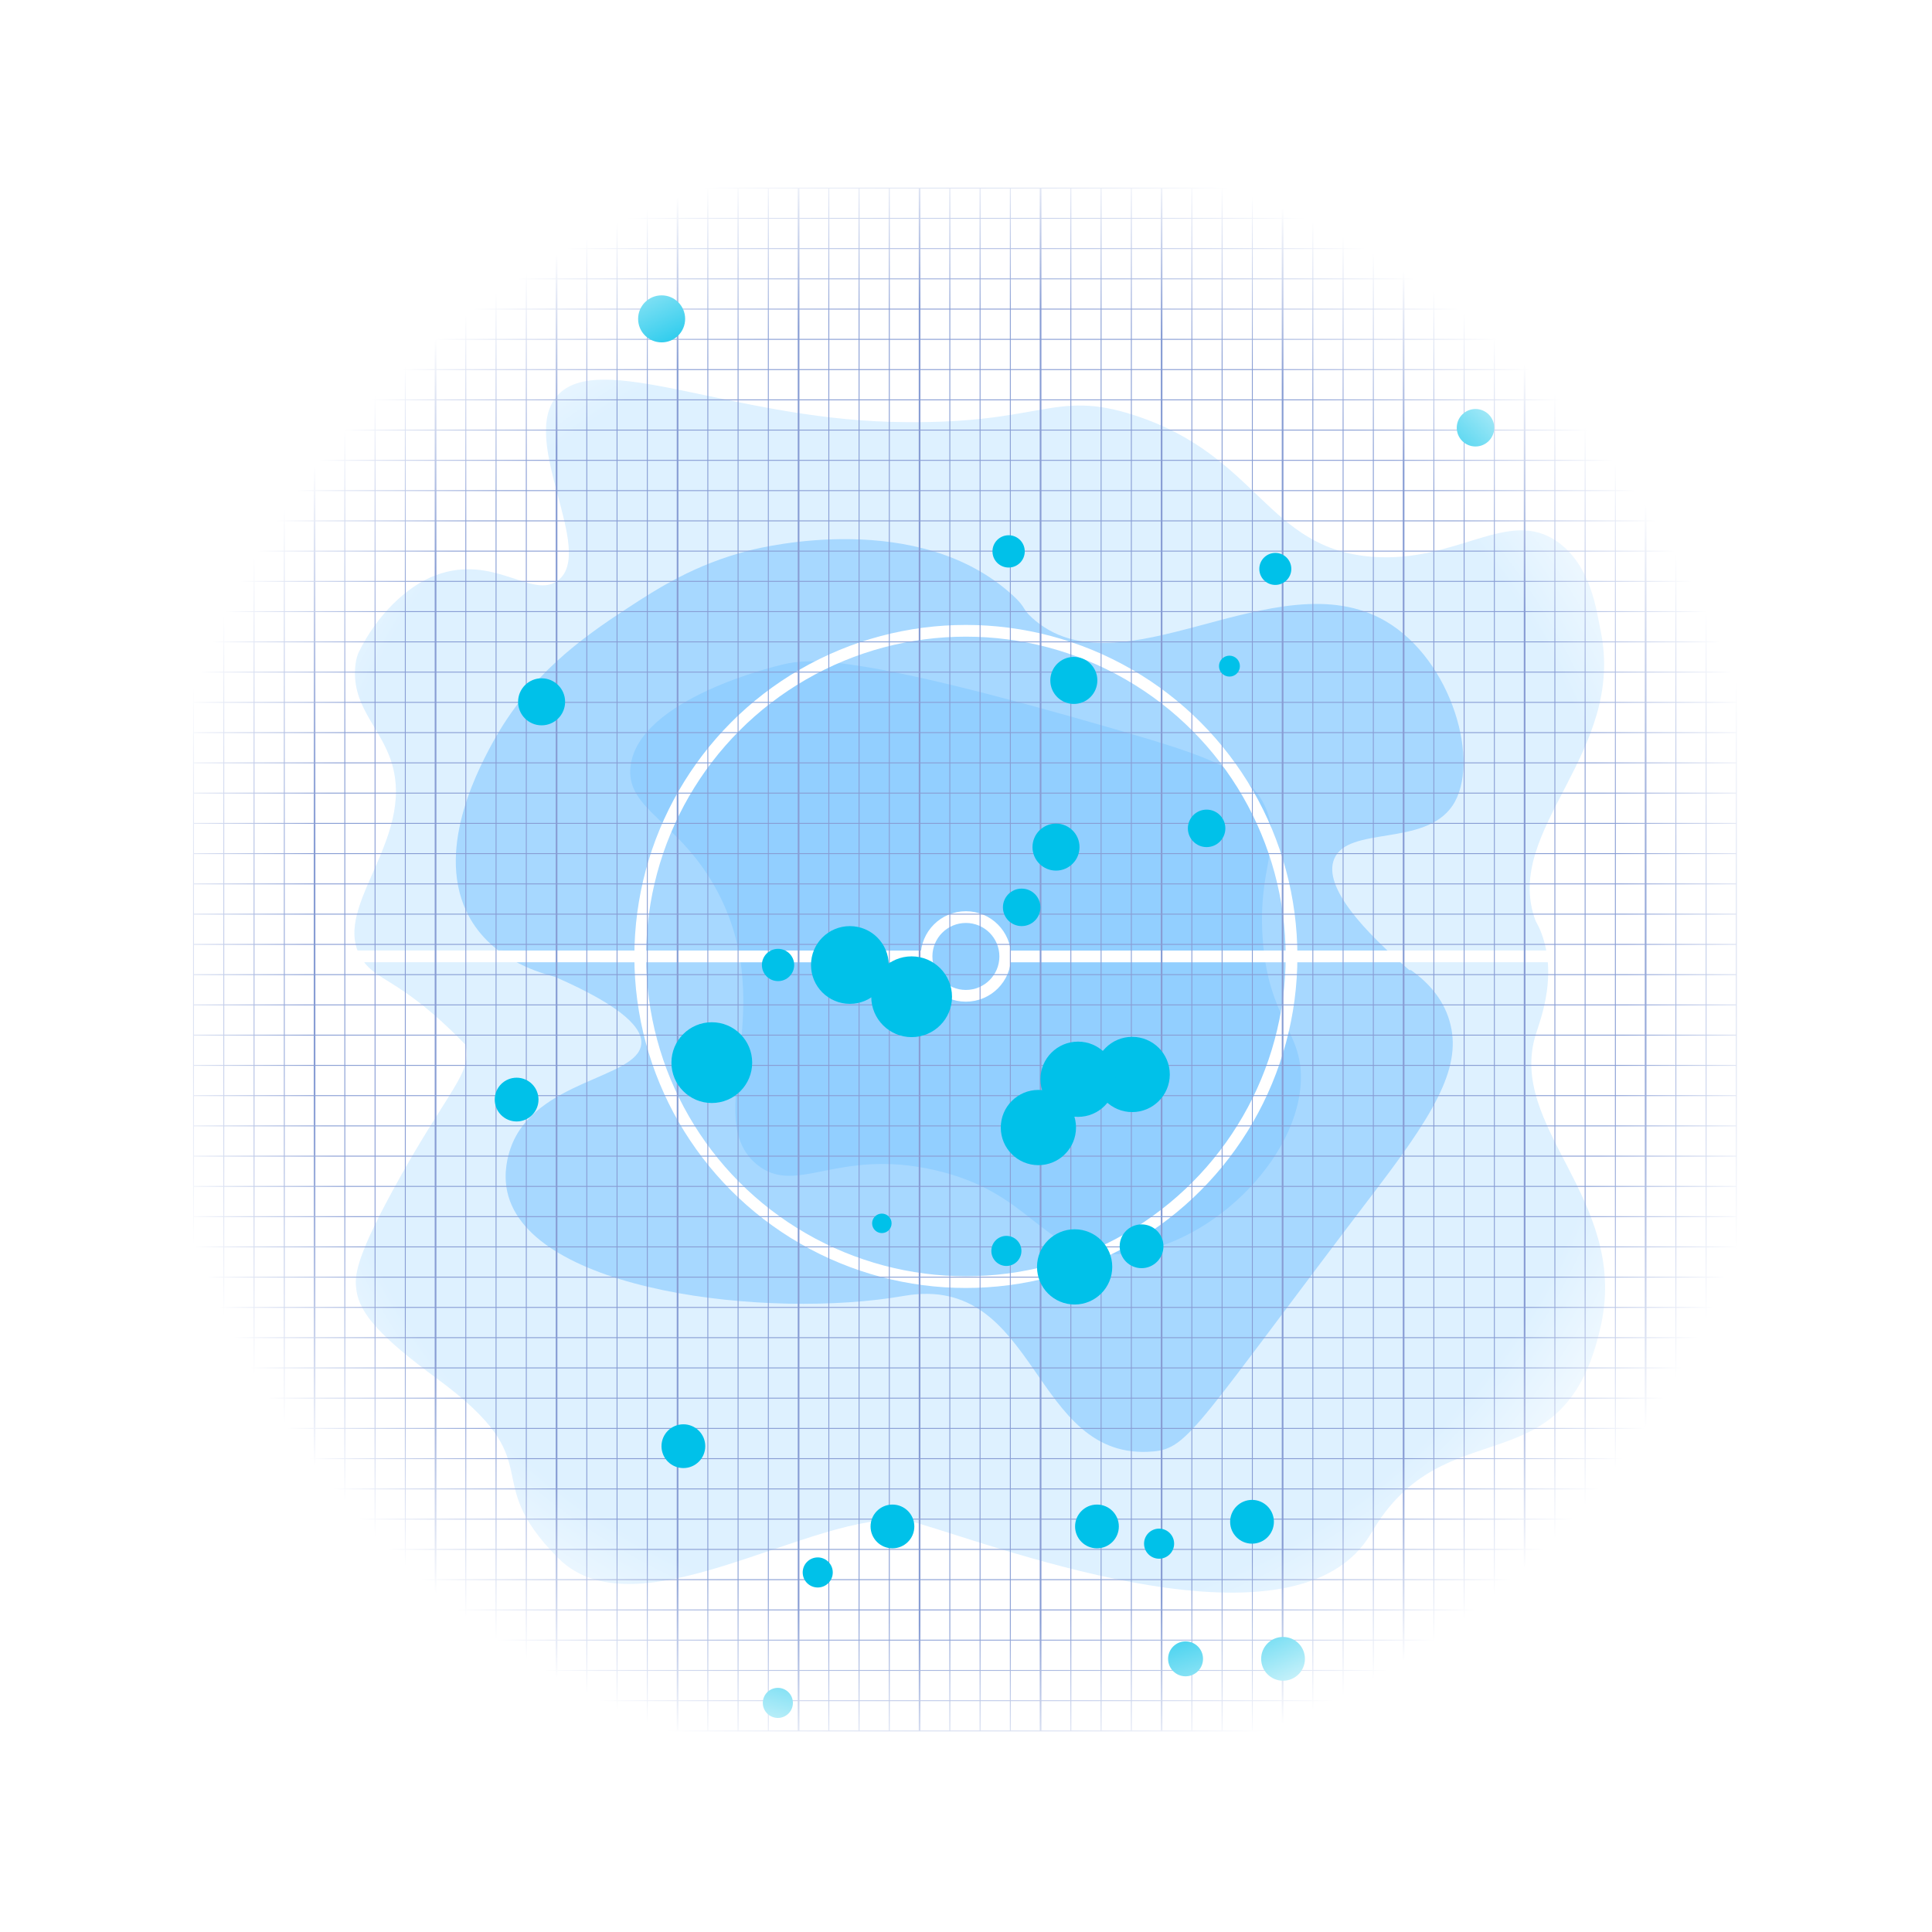<?xml version="1.0" encoding="UTF-8"?><svg id="Layer_1" xmlns="http://www.w3.org/2000/svg" xmlns:xlink="http://www.w3.org/1999/xlink" viewBox="0 0 700 700"><defs><style>.cls-1{filter:url(#outer-glow-20);}.cls-1,.cls-2,.cls-3,.cls-4,.cls-5,.cls-6,.cls-7,.cls-8,.cls-9,.cls-10,.cls-11,.cls-12,.cls-13,.cls-14,.cls-15,.cls-16,.cls-17,.cls-18,.cls-19,.cls-20,.cls-21,.cls-22,.cls-23,.cls-24,.cls-25,.cls-26,.cls-27,.cls-28,.cls-29,.cls-30{fill:#00c1e9;}.cls-2{filter:url(#outer-glow-26);}.cls-3{filter:url(#outer-glow-23);}.cls-4{filter:url(#outer-glow-25);}.cls-5{filter:url(#outer-glow-24);}.cls-6{filter:url(#outer-glow-29);}.cls-7{filter:url(#outer-glow-28);}.cls-8{filter:url(#outer-glow-22);}.cls-9{filter:url(#outer-glow-21);}.cls-10{filter:url(#outer-glow-27);}.cls-11{filter:url(#outer-glow-19);}.cls-12{filter:url(#outer-glow-16);}.cls-13{filter:url(#outer-glow-11);}.cls-14{filter:url(#outer-glow-12);}.cls-15{filter:url(#outer-glow-18);}.cls-16{filter:url(#outer-glow-13);}.cls-17{filter:url(#outer-glow-14);}.cls-18{filter:url(#outer-glow-10);}.cls-19{filter:url(#outer-glow-15);}.cls-20{filter:url(#outer-glow-17);}.cls-21{filter:url(#outer-glow-5);}.cls-22{filter:url(#outer-glow-2);}.cls-23{filter:url(#outer-glow-9);}.cls-24{filter:url(#outer-glow-6);}.cls-25{filter:url(#outer-glow-8);}.cls-26{filter:url(#outer-glow-7);}.cls-27{filter:url(#outer-glow-1);}.cls-28{filter:url(#outer-glow-3);}.cls-29{filter:url(#outer-glow-4);}.cls-31{fill:#fff;}.cls-32,.cls-33,.cls-34{fill:#92cfff;}.cls-35{stroke-width:.32px;}.cls-35,.cls-36{stroke:#889dd4;}.cls-35,.cls-36,.cls-37{fill:none;stroke-miterlimit:10;}.cls-36{stroke-width:.61px;}.cls-38{fill:url(#radial-gradient);}.cls-37{stroke:#fff;stroke-width:4.25px;}.cls-33{opacity:.72;}.cls-34{opacity:.3;}</style><filter id="outer-glow-1" filterUnits="userSpaceOnUse"><feOffset dx="0" dy="0"/><feGaussianBlur result="blur" stdDeviation="5.03"/><feFlood flood-color="#4567c5" flood-opacity=".88"/><feComposite in2="blur" operator="in"/><feComposite in="SourceGraphic"/></filter><filter id="outer-glow-2" filterUnits="userSpaceOnUse"><feOffset dx="0" dy="0"/><feGaussianBlur result="blur-2" stdDeviation="5.03"/><feFlood flood-color="#4567c5" flood-opacity=".88"/><feComposite in2="blur-2" operator="in"/><feComposite in="SourceGraphic"/></filter><filter id="outer-glow-3" filterUnits="userSpaceOnUse"><feOffset dx="0" dy="0"/><feGaussianBlur result="blur-3" stdDeviation="5.03"/><feFlood flood-color="#4567c5" flood-opacity=".88"/><feComposite in2="blur-3" operator="in"/><feComposite in="SourceGraphic"/></filter><filter id="outer-glow-4" filterUnits="userSpaceOnUse"><feOffset dx="0" dy="0"/><feGaussianBlur result="blur-4" stdDeviation="5.03"/><feFlood flood-color="#4567c5" flood-opacity=".88"/><feComposite in2="blur-4" operator="in"/><feComposite in="SourceGraphic"/></filter><filter id="outer-glow-5" filterUnits="userSpaceOnUse"><feOffset dx="0" dy="0"/><feGaussianBlur result="blur-5" stdDeviation="5.03"/><feFlood flood-color="#4567c5" flood-opacity=".88"/><feComposite in2="blur-5" operator="in"/><feComposite in="SourceGraphic"/></filter><filter id="outer-glow-6" filterUnits="userSpaceOnUse"><feOffset dx="0" dy="0"/><feGaussianBlur result="blur-6" stdDeviation="5.03"/><feFlood flood-color="#4567c5" flood-opacity=".88"/><feComposite in2="blur-6" operator="in"/><feComposite in="SourceGraphic"/></filter><filter id="outer-glow-7" filterUnits="userSpaceOnUse"><feOffset dx="0" dy="0"/><feGaussianBlur result="blur-7" stdDeviation="5.03"/><feFlood flood-color="#4567c5" flood-opacity=".88"/><feComposite in2="blur-7" operator="in"/><feComposite in="SourceGraphic"/></filter><filter id="outer-glow-8" filterUnits="userSpaceOnUse"><feOffset dx="0" dy="0"/><feGaussianBlur result="blur-8" stdDeviation="5.03"/><feFlood flood-color="#889dd4" flood-opacity=".88"/><feComposite in2="blur-8" operator="in"/><feComposite in="SourceGraphic"/></filter><filter id="outer-glow-9" filterUnits="userSpaceOnUse"><feOffset dx="0" dy="0"/><feGaussianBlur result="blur-9" stdDeviation="5.03"/><feFlood flood-color="#4567c5" flood-opacity=".88"/><feComposite in2="blur-9" operator="in"/><feComposite in="SourceGraphic"/></filter><filter id="outer-glow-10" filterUnits="userSpaceOnUse"><feOffset dx="0" dy="0"/><feGaussianBlur result="blur-10" stdDeviation="5.03"/><feFlood flood-color="#4567c5" flood-opacity=".88"/><feComposite in2="blur-10" operator="in"/><feComposite in="SourceGraphic"/></filter><filter id="outer-glow-11" filterUnits="userSpaceOnUse"><feOffset dx="0" dy="0"/><feGaussianBlur result="blur-11" stdDeviation="5.03"/><feFlood flood-color="#4567c5" flood-opacity=".88"/><feComposite in2="blur-11" operator="in"/><feComposite in="SourceGraphic"/></filter><filter id="outer-glow-12" filterUnits="userSpaceOnUse"><feOffset dx="0" dy="0"/><feGaussianBlur result="blur-12" stdDeviation="5.03"/><feFlood flood-color="#4567c5" flood-opacity=".88"/><feComposite in2="blur-12" operator="in"/><feComposite in="SourceGraphic"/></filter><filter id="outer-glow-13" filterUnits="userSpaceOnUse"><feOffset dx="0" dy="0"/><feGaussianBlur result="blur-13" stdDeviation="5.03"/><feFlood flood-color="#4567c5" flood-opacity=".88"/><feComposite in2="blur-13" operator="in"/><feComposite in="SourceGraphic"/></filter><filter id="outer-glow-14" filterUnits="userSpaceOnUse"><feOffset dx="0" dy="0"/><feGaussianBlur result="blur-14" stdDeviation="5.03"/><feFlood flood-color="#4567c5" flood-opacity=".88"/><feComposite in2="blur-14" operator="in"/><feComposite in="SourceGraphic"/></filter><filter id="outer-glow-15" filterUnits="userSpaceOnUse"><feOffset dx="0" dy="0"/><feGaussianBlur result="blur-15" stdDeviation="5.03"/><feFlood flood-color="#4567c5" flood-opacity=".88"/><feComposite in2="blur-15" operator="in"/><feComposite in="SourceGraphic"/></filter><filter id="outer-glow-16" filterUnits="userSpaceOnUse"><feOffset dx="0" dy="0"/><feGaussianBlur result="blur-16" stdDeviation="5.03"/><feFlood flood-color="#4567c5" flood-opacity=".88"/><feComposite in2="blur-16" operator="in"/><feComposite in="SourceGraphic"/></filter><filter id="outer-glow-17" filterUnits="userSpaceOnUse"><feOffset dx="0" dy="0"/><feGaussianBlur result="blur-17" stdDeviation="5.41"/><feFlood flood-color="#4567c5" flood-opacity=".88"/><feComposite in2="blur-17" operator="in"/><feComposite in="SourceGraphic"/></filter><filter id="outer-glow-18" filterUnits="userSpaceOnUse"><feOffset dx="0" dy="0"/><feGaussianBlur result="blur-18" stdDeviation="5.41"/><feFlood flood-color="#4567c5" flood-opacity=".88"/><feComposite in2="blur-18" operator="in"/><feComposite in="SourceGraphic"/></filter><filter id="outer-glow-19" filterUnits="userSpaceOnUse"><feOffset dx="0" dy="0"/><feGaussianBlur result="blur-19" stdDeviation="5.41"/><feFlood flood-color="#4567c5" flood-opacity=".88"/><feComposite in2="blur-19" operator="in"/><feComposite in="SourceGraphic"/></filter><filter id="outer-glow-20" filterUnits="userSpaceOnUse"><feOffset dx="0" dy="0"/><feGaussianBlur result="blur-20" stdDeviation="5.41"/><feFlood flood-color="#4567c5" flood-opacity=".88"/><feComposite in2="blur-20" operator="in"/><feComposite in="SourceGraphic"/></filter><filter id="outer-glow-21" filterUnits="userSpaceOnUse"><feOffset dx="0" dy="0"/><feGaussianBlur result="blur-21" stdDeviation="5.41"/><feFlood flood-color="#889dd4" flood-opacity=".88"/><feComposite in2="blur-21" operator="in"/><feComposite in="SourceGraphic"/></filter><filter id="outer-glow-22" filterUnits="userSpaceOnUse"><feOffset dx="0" dy="0"/><feGaussianBlur result="blur-22" stdDeviation="5.41"/><feFlood flood-color="#4567c5" flood-opacity=".88"/><feComposite in2="blur-22" operator="in"/><feComposite in="SourceGraphic"/></filter><filter id="outer-glow-23" filterUnits="userSpaceOnUse"><feOffset dx="0" dy="0"/><feGaussianBlur result="blur-23" stdDeviation="5.41"/><feFlood flood-color="#4567c5" flood-opacity=".88"/><feComposite in2="blur-23" operator="in"/><feComposite in="SourceGraphic"/></filter><filter id="outer-glow-24" filterUnits="userSpaceOnUse"><feOffset dx="0" dy="0"/><feGaussianBlur result="blur-24" stdDeviation="5.41"/><feFlood flood-color="#889dd4" flood-opacity=".88"/><feComposite in2="blur-24" operator="in"/><feComposite in="SourceGraphic"/></filter><filter id="outer-glow-25" filterUnits="userSpaceOnUse"><feOffset dx="0" dy="0"/><feGaussianBlur result="blur-25" stdDeviation="5.41"/><feFlood flood-color="#889dd4" flood-opacity=".88"/><feComposite in2="blur-25" operator="in"/><feComposite in="SourceGraphic"/></filter><filter id="outer-glow-26" filterUnits="userSpaceOnUse"><feOffset dx="0" dy="0"/><feGaussianBlur result="blur-26" stdDeviation="5.41"/><feFlood flood-color="#4567c5" flood-opacity=".88"/><feComposite in2="blur-26" operator="in"/><feComposite in="SourceGraphic"/></filter><filter id="outer-glow-27" filterUnits="userSpaceOnUse"><feOffset dx="0" dy="0"/><feGaussianBlur result="blur-27" stdDeviation="5.41"/><feFlood flood-color="#4567c5" flood-opacity=".88"/><feComposite in2="blur-27" operator="in"/><feComposite in="SourceGraphic"/></filter><filter id="outer-glow-28" filterUnits="userSpaceOnUse"><feOffset dx="0" dy="0"/><feGaussianBlur result="blur-28" stdDeviation="5.41"/><feFlood flood-color="#4567c5" flood-opacity=".88"/><feComposite in2="blur-28" operator="in"/><feComposite in="SourceGraphic"/></filter><filter id="outer-glow-29" filterUnits="userSpaceOnUse"><feOffset dx="0" dy="0"/><feGaussianBlur result="blur-29" stdDeviation="5.41"/><feFlood flood-color="#4567c5" flood-opacity=".88"/><feComposite in2="blur-29" operator="in"/><feComposite in="SourceGraphic"/></filter><radialGradient id="radial-gradient" cx="350" cy="350" fx="350" fy="350" r="583.5" gradientTransform="matrix(1, 0, 0, 1, 0, 0)" gradientUnits="userSpaceOnUse"><stop offset=".41" stop-color="#fff" stop-opacity="0"/><stop offset=".51" stop-color="#fff"/></radialGradient></defs><rect class="cls-31" x="-247.5" y="-216.5" width="1173" height="1098"/><g><path class="cls-34" d="M556.49,374.64c-10.6,33.64,33.29,59.62,23.68,104.96-12.92,60.9-56.5,29.69-83.29,75.79-26.78,46.11-133.04,5.66-164.5-3.54-31.46-9.2-100.43,42.52-130.13,12.68-29.71-29.85-1.42-33.78-43.96-65.06-20.18-14.84-28-23.48-29.15-31.96-.65-4.77-.82-10.46,12.99-35.87,20.06-36.92,29.6-43.17,26.38-53.26-1.09-1.13-2.8-2.87-4.95-4.94-19.15-18.42-27-18.2-32.01-25.31-13.05-18.47,19.29-43.22,10.3-71.93-4.1-13.09-15.04-20.68-12.99-35.87,.23-1.67,.64-3.05,1.24-4.28,6.36-12.92,17.15-23.73,27.91-27.69,21.13-7.77,34.83,8.97,44.1,1.98,14.04-10.57-14.48-51.12-.14-67.05,14.94-16.58,62.34,7.95,120.77,9.56,55.05,1.51,58.38-12.17,88.48-2.33,44.81,14.65,47.83,48.37,86.15,51.23,30.5,2.27,49.13-18,66.89-5.48,12.26,8.64,14.13,24.92,15.62,31.96,9.46,44.59-35.4,72.14-23.68,104.96,.31,.88,.96,1.75,1.69,3.45,6.84,16.05,.29,32.61-1.4,37.99Z"/><path class="cls-33" d="M511.25,351.5h-.62c-16.01-13.74-31.45-30.09-27.23-40.29,4.98-12.07,32.66-4.33,42.83-19.25,10.43-15.31,0-52.76-24.2-66.9-39.6-23.12-96.47,27.62-128.16-1.28-3.71-3.39-1.95-3.51-6.89-8.04-34-31.18-89.84-17.73-95.47-16.3-19.95,5.09-33.4,13.88-44.24,20.96-16.86,11.01-35.49,24.35-48.9,48.9-6.42,11.76-21.8,42.28-6.99,65.2,7.96,12.31,21.37,17.32,29.64,19.4,25.72,11.25,31.93,19.05,31.31,24.49-1.41,12.45-38.61,12.86-47.3,37.52-.97,2.77-2.75,8.92-1.24,15.86,7.87,36.2,94.61,46.33,143.72,37.76,49.11-8.56,45.92,60.45,90.48,56.35,12.89-1.19,15.95-9.93,81.4-95.9,22.43-29.47,30.94-45.5,25.28-61.68-2.81-8.03-8.69-13.42-13.44-16.8Z"/><path class="cls-32" d="M274.31,421.98c-20.59-16.71,8.38-55.23-14.05-98.37-13.62-26.2-33.69-30.04-31.81-45.97,2.9-24.57,53.15-36.43,55.29-36.91,9.05-2.05,24.49-4.42,121.71,23.89,32.61,9.5,47.22,14.52,53.17,28.17,5.87,13.47-2.83,21.26-1.16,46.86,1.97,30.33,15.14,34.14,13.81,53.25-2.09,29.95-37.34,62.23-68.95,61.54-25.72-.56-28.25-22.48-63.91-30.55-35.26-7.98-49.91,9.6-64.1-1.91Z"/></g><g><path class="cls-37" d="M250.98-40.89c22.72,29.82,58.6,49.06,98.98,49.06s76.26-19.24,98.98-49.06"/><circle class="cls-37" cx="349.96" cy="346.54" r="117.99"/><circle class="cls-37" cx="349.96" cy="346.54" r="14.26"/><polygon class="cls-37" points="745.06 348.28 745.06 935.13 -45.93 935.13 -45.93 348.28 -45.93 344.51 -45.93 -242.35 745.06 -242.35 745.06 344.51 745.06 348.28"/><path class="cls-37" d="M448.95,733.67c-22.72-29.82-58.6-49.06-98.98-49.06s-76.26,19.24-98.98,49.06"/><path class="cls-37" d="M363.96,346.54c126.54-.04,254.54-.04,381.49,0"/><path class="cls-37" d="M-45.53,346.54c127.03-.04,254.03-.04,380.8,0"/></g><g><rect class="cls-35" x="70.12" y="68.15" width="559" height="559"/><line class="cls-35" x1="70.12" y1="616.19" x2="629.12" y2="616.19"/><line class="cls-35" x1="70.12" y1="605.23" x2="629.12" y2="605.23"/><line class="cls-35" x1="70.12" y1="594.26" x2="629.12" y2="594.26"/><line class="cls-35" x1="70.12" y1="583.3" x2="629.12" y2="583.3"/><line class="cls-35" x1="70.12" y1="572.34" x2="629.12" y2="572.34"/><line class="cls-35" x1="70.12" y1="561.38" x2="629.12" y2="561.38"/><line class="cls-35" x1="70.12" y1="550.42" x2="629.12" y2="550.42"/><line class="cls-35" x1="70.12" y1="539.46" x2="629.12" y2="539.46"/><line class="cls-35" x1="70.12" y1="528.5" x2="629.12" y2="528.5"/><line class="cls-35" x1="70.12" y1="517.54" x2="629.12" y2="517.54"/><line class="cls-35" x1="70.12" y1="506.58" x2="629.12" y2="506.58"/><line class="cls-35" x1="70.12" y1="495.62" x2="629.12" y2="495.62"/><line class="cls-35" x1="70.12" y1="484.66" x2="629.12" y2="484.66"/><line class="cls-35" x1="70.12" y1="473.7" x2="629.12" y2="473.7"/><line class="cls-35" x1="70.12" y1="462.74" x2="629.12" y2="462.74"/><line class="cls-35" x1="70.12" y1="451.77" x2="629.12" y2="451.77"/><line class="cls-35" x1="70.12" y1="440.81" x2="629.12" y2="440.81"/><line class="cls-35" x1="70.12" y1="429.85" x2="629.12" y2="429.85"/><line class="cls-35" x1="70.12" y1="418.89" x2="629.12" y2="418.89"/><line class="cls-35" x1="70.12" y1="407.93" x2="629.12" y2="407.93"/><line class="cls-35" x1="70.12" y1="396.97" x2="629.12" y2="396.97"/><line class="cls-35" x1="70.12" y1="386.01" x2="629.12" y2="386.01"/><line class="cls-35" x1="70.12" y1="375.05" x2="629.12" y2="375.05"/><line class="cls-35" x1="70.12" y1="364.09" x2="629.12" y2="364.09"/><line class="cls-35" x1="70.12" y1="353.13" x2="629.12" y2="353.13"/><line class="cls-35" x1="70.12" y1="342.17" x2="629.12" y2="342.17"/><line class="cls-35" x1="70.12" y1="331.21" x2="629.12" y2="331.21"/><line class="cls-35" x1="70.12" y1="320.25" x2="629.12" y2="320.25"/><line class="cls-35" x1="70.12" y1="309.28" x2="629.12" y2="309.28"/><line class="cls-35" x1="70.12" y1="298.32" x2="629.12" y2="298.32"/><line class="cls-35" x1="70.12" y1="287.36" x2="629.12" y2="287.36"/><line class="cls-35" x1="70.12" y1="276.4" x2="629.12" y2="276.4"/><line class="cls-35" x1="70.12" y1="265.44" x2="629.12" y2="265.44"/><line class="cls-35" x1="70.12" y1="254.48" x2="629.12" y2="254.48"/><line class="cls-35" x1="70.12" y1="243.52" x2="629.12" y2="243.52"/><line class="cls-35" x1="70.12" y1="232.56" x2="629.12" y2="232.56"/><line class="cls-35" x1="70.12" y1="221.6" x2="629.12" y2="221.6"/><line class="cls-35" x1="70.12" y1="210.64" x2="629.12" y2="210.64"/><line class="cls-35" x1="70.12" y1="199.68" x2="629.12" y2="199.68"/><line class="cls-35" x1="70.12" y1="188.72" x2="629.12" y2="188.72"/><line class="cls-35" x1="70.12" y1="177.76" x2="629.12" y2="177.76"/><line class="cls-35" x1="70.12" y1="166.79" x2="629.12" y2="166.79"/><line class="cls-35" x1="70.12" y1="155.83" x2="629.12" y2="155.83"/><line class="cls-35" x1="70.12" y1="144.87" x2="629.12" y2="144.87"/><line class="cls-35" x1="70.12" y1="133.91" x2="629.12" y2="133.91"/><line class="cls-35" x1="70.12" y1="122.95" x2="629.12" y2="122.95"/><line class="cls-35" x1="70.12" y1="111.99" x2="629.12" y2="111.99"/><line class="cls-35" x1="70.12" y1="101.03" x2="629.12" y2="101.03"/><line class="cls-35" x1="70.12" y1="90.07" x2="629.12" y2="90.07"/><line class="cls-35" x1="70.12" y1="79.11" x2="629.12" y2="79.11"/><line class="cls-35" x1="618.16" y1="68.15" x2="618.16" y2="627.15"/><line class="cls-35" x1="607.2" y1="68.15" x2="607.2" y2="627.15"/><line class="cls-36" x1="596.24" y1="68.15" x2="596.24" y2="627.15"/><line class="cls-35" x1="585.28" y1="68.15" x2="585.28" y2="627.15"/><line class="cls-35" x1="574.32" y1="68.15" x2="574.32" y2="627.15"/><line class="cls-35" x1="563.36" y1="68.15" x2="563.36" y2="627.15"/><line class="cls-36" x1="552.4" y1="68.15" x2="552.4" y2="627.15"/><line class="cls-35" x1="541.44" y1="68.15" x2="541.44" y2="627.15"/><line class="cls-35" x1="530.48" y1="68.15" x2="530.48" y2="627.15"/><line class="cls-35" x1="519.51" y1="68.15" x2="519.51" y2="627.15"/><line class="cls-36" x1="508.55" y1="68.15" x2="508.55" y2="627.15"/><line class="cls-35" x1="497.59" y1="68.15" x2="497.59" y2="627.15"/><line class="cls-35" x1="486.63" y1="68.15" x2="486.63" y2="627.15"/><line class="cls-35" x1="475.67" y1="68.15" x2="475.67" y2="627.15"/><line class="cls-36" x1="464.71" y1="68.15" x2="464.71" y2="627.15"/><line class="cls-35" x1="453.75" y1="68.15" x2="453.75" y2="627.15"/><line class="cls-35" x1="442.79" y1="68.15" x2="442.79" y2="627.15"/><line class="cls-35" x1="431.83" y1="68.15" x2="431.83" y2="627.15"/><line class="cls-36" x1="420.87" y1="68.15" x2="420.87" y2="627.15"/><line class="cls-35" x1="409.91" y1="68.15" x2="409.91" y2="627.15"/><line class="cls-35" x1="398.95" y1="68.15" x2="398.95" y2="627.15"/><line class="cls-35" x1="387.99" y1="68.15" x2="387.99" y2="627.15"/><line class="cls-36" x1="377.02" y1="68.15" x2="377.02" y2="627.15"/><line class="cls-35" x1="366.06" y1="68.15" x2="366.06" y2="627.15"/><line class="cls-35" x1="355.1" y1="68.15" x2="355.1" y2="627.15"/><line class="cls-35" x1="344.14" y1="68.15" x2="344.14" y2="627.15"/><line class="cls-36" x1="333.18" y1="68.15" x2="333.18" y2="627.15"/><line class="cls-35" x1="322.22" y1="68.15" x2="322.22" y2="627.15"/><line class="cls-35" x1="311.26" y1="68.15" x2="311.26" y2="627.15"/><line class="cls-35" x1="300.3" y1="68.15" x2="300.3" y2="627.15"/><line class="cls-36" x1="289.34" y1="68.15" x2="289.34" y2="627.15"/><line class="cls-35" x1="278.38" y1="68.15" x2="278.38" y2="627.15"/><line class="cls-35" x1="267.42" y1="68.15" x2="267.42" y2="627.15"/><line class="cls-35" x1="256.46" y1="68.15" x2="256.46" y2="627.15"/><line class="cls-36" x1="245.5" y1="68.15" x2="245.5" y2="627.15"/><line class="cls-35" x1="234.54" y1="68.15" x2="234.54" y2="627.15"/><line class="cls-35" x1="223.57" y1="68.15" x2="223.57" y2="627.15"/><line class="cls-35" x1="212.61" y1="68.15" x2="212.61" y2="627.15"/><line class="cls-36" x1="201.65" y1="68.15" x2="201.65" y2="627.15"/><line class="cls-35" x1="190.69" y1="68.15" x2="190.69" y2="627.15"/><line class="cls-35" x1="179.73" y1="68.15" x2="179.73" y2="627.15"/><line class="cls-35" x1="168.77" y1="68.15" x2="168.77" y2="627.15"/><line class="cls-36" x1="157.81" y1="68.15" x2="157.81" y2="627.15"/><line class="cls-35" x1="146.85" y1="68.15" x2="146.85" y2="627.15"/><line class="cls-35" x1="135.89" y1="68.15" x2="135.89" y2="627.15"/><line class="cls-35" x1="124.93" y1="68.15" x2="124.93" y2="627.15"/><line class="cls-36" x1="113.97" y1="68.15" x2="113.97" y2="627.15"/><line class="cls-35" x1="103.01" y1="68.15" x2="103.01" y2="627.15"/><line class="cls-35" x1="92.05" y1="68.15" x2="92.05" y2="627.15"/><line class="cls-35" x1="81.08" y1="68.15" x2="81.08" y2="627.15"/></g><g><circle class="cls-27" cx="376.23" cy="408.53" r="13.63"/><circle class="cls-22" cx="389.36" cy="459.02" r="13.63"/><circle class="cls-28" cx="187.18" cy="398.4" r="7.93"/><circle class="cls-29" cx="464.87" cy="601.03" r="7.93"/><circle class="cls-21" cx="323.35" cy="553.06" r="7.93"/><circle class="cls-24" cx="397.45" cy="553.06" r="7.93"/><circle class="cls-26" cx="429.55" cy="601.03" r="6.33"/><circle class="cls-25" cx="453.63" cy="551.37" r="7.93"/><circle class="cls-23" cx="413.61" cy="451.55" r="7.93"/><circle class="cls-18" cx="281.83" cy="616.99" r="5.45"/><circle class="cls-13" cx="296.28" cy="569.73" r="5.45"/><circle class="cls-14" cx="364.63" cy="453.23" r="5.45"/><circle class="cls-16" cx="419.96" cy="559.3" r="5.45"/><circle class="cls-17" cx="247.6" cy="523.98" r="7.93"/><circle class="cls-19" cx="410.21" cy="389.3" r="13.63"/><circle class="cls-12" cx="390.6" cy="391.03" r="13.63"/><circle class="cls-30" cx="319.51" cy="443.24" r="3.53"/><circle class="cls-20" cx="307.92" cy="349.63" r="14.08"/><circle class="cls-15" cx="239.72" cy="115.53" r="8.52"/><circle class="cls-11" cx="389.07" cy="246.53" r="8.52"/><circle class="cls-1" cx="462.07" cy="206.13" r="5.8"/><circle class="cls-9" cx="365.44" cy="199.78" r="5.85"/><circle class="cls-8" cx="534.6" cy="154.98" r="6.79"/><circle class="cls-3" cx="437.18" cy="300.13" r="6.79"/><circle class="cls-5" cx="370.17" cy="328.75" r="6.79"/><circle class="cls-4" cx="196.23" cy="254.28" r="8.52"/><circle class="cls-2" cx="281.9" cy="349.63" r="5.85"/><circle class="cls-10" cx="382.61" cy="306.92" r="8.52"/><circle class="cls-7" cx="330.3" cy="361.14" r="14.63"/><circle class="cls-6" cx="257.9" cy="385.01" r="14.63"/><circle class="cls-30" cx="445.45" cy="241.35" r="3.79"/></g><circle class="cls-38" cx="350" cy="350" r="583.5"/></svg>